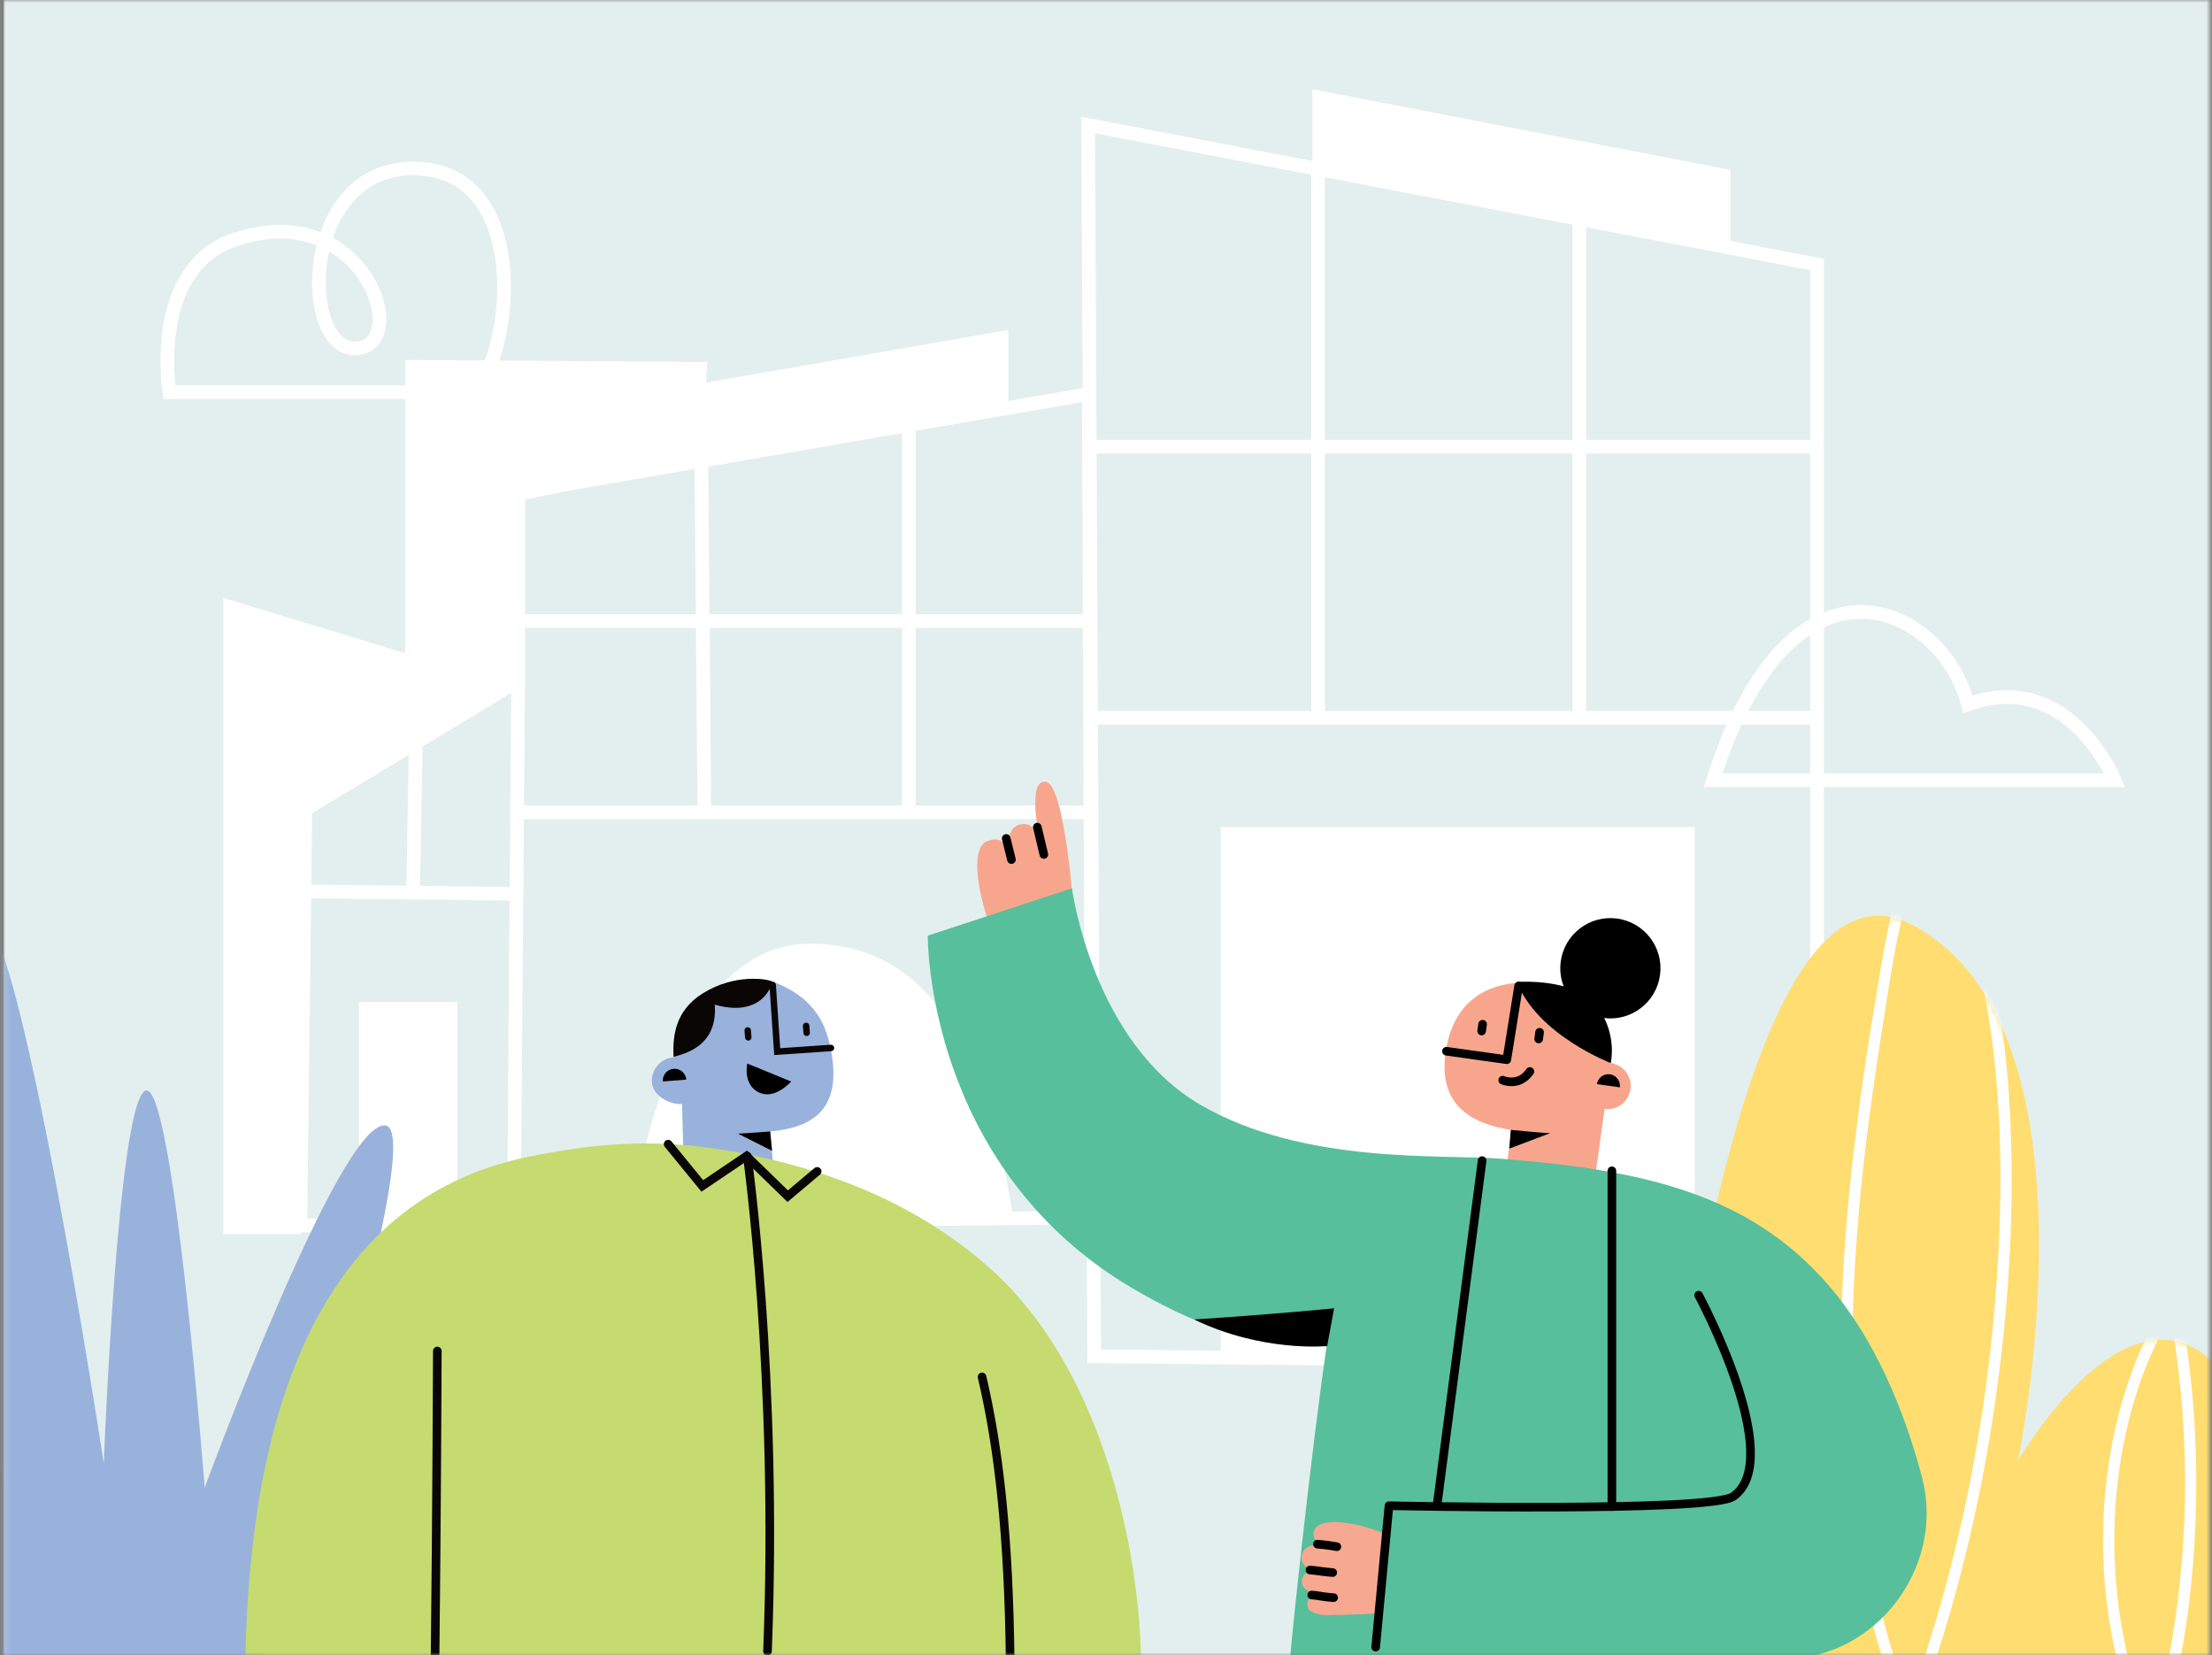 <?xml version="1.0" encoding="UTF-8"?>
<svg width="401px" height="300px" viewBox="0 0 401 300" version="1.1" xmlns="http://www.w3.org/2000/svg" xmlns:xlink="http://www.w3.org/1999/xlink">
    <rect x="0" y="0" width="401" height="300" fill="#808080" stroke="none"/>
    <title>about_us</title>
    <defs>
        <rect id="path-1" x="0" y="0" width="400" height="300"></rect>
        <polygon id="path-3" points="0.178 301.687 401.027 301.687 401.027 0.784 0.178 0.784"></polygon>
        <path d="M0.781,134.184 L84.616,134.775 L103.353,134.775 L103.353,81.439 C102.764,80.749 102.129,80.141 101.448,79.629 L101.448,79.629 C85.608,67.718 67.658,98.838 67.658,98.838 L67.658,98.838 C67.658,98.838 84.201,20.079 48.298,1.637 L48.298,1.637 C46.232,0.575 44.246,0.075 42.338,0.075 L42.338,0.075 C11.098,0.075 0.781,134.184 0.781,134.184" id="path-5"></path>
    </defs>
    <g id="Page-1" stroke="none" stroke-width="1" fill="none" fill-rule="evenodd">
        <g id="about_us" transform="translate(0.5, 0)">
            <mask id="mask-2" fill="white">
                <use xlink:href="#path-1"></use>
            </mask>
            <g id="Mask" fill-rule="nonzero"></g>
            <g id="Group-106" mask="url(#mask-2)">
                <g transform="translate(0, -1.068)">
                    <polygon id="Fill-1" stroke="none" fill="#E3EFEE" fill-rule="evenodd" points="0.178 301.739 401.027 301.739 401.027 0.835 0.178 0.835"></polygon>
                    <polygon id="Stroke-2" stroke="#FFFFFF" stroke-width="2.475" fill="none" points="93.431 90.314 93.431 124.326 54.86 147.612 53.942 223.173 197.476 221.728 196.881 72.477"></polygon>
                    <polygon id="Fill-3" stroke="none" fill="#FFFFFF" fill-rule="evenodd" points="40.01 224.745 40.01 109.448 72.955 119.457 72.955 66.307 127.715 66.679 126.647 84.999 93.431 91.887 93.431 125.899 54.861 149.185 53.942 224.745"></polygon>
                    <g id="Group-57" stroke="none" stroke-width="1" fill="none" fill-rule="evenodd" transform="translate(0, 0.052)">
                        <path d="M113.952,221.71 C113.952,221.71 119.775,172.358 146.086,172.048 C172.397,171.737 179.972,201.076 183.154,221.69" id="Fill-4" fill="#FFFFFF"></path>
                        <polygon id="Fill-6" fill="#FFFFFF" points="106.503 87.75 106.503 74.017 182.287 60.822 182.287 74.556"></polygon>
                        <polyline id="Fill-8" fill="#FFFFFF" points="64.576 224.101 64.576 182.604 82.429 182.604 82.429 224.101"></polyline>
                        <line x1="74.857" y1="136.56" x2="74.395" y2="162.585" id="Stroke-10" stroke="#FFFFFF" stroke-width="2.475"></line>
                        <line x1="93.431" y1="124.274" x2="92.656" y2="222.727" id="Stroke-12" stroke="#FFFFFF" stroke-width="2.475"></line>
                        <line x1="55.737" y1="162.585" x2="92.984" y2="163.009" id="Stroke-14" stroke="#FFFFFF" stroke-width="2.475"></line>
                        <line x1="126.647" y1="84.947" x2="127.181" y2="147.774" id="Stroke-16" stroke="#FFFFFF" stroke-width="2.475"></line>
                        <line x1="164.252" y1="79.03" x2="164.252" y2="147.774" id="Stroke-18" stroke="#FFFFFF" stroke-width="2.475"></line>
                        <line x1="93.431" y1="113.586" x2="196.039" y2="113.586" id="Stroke-20" stroke="#FFFFFF" stroke-width="2.475"></line>
                        <line x1="93.389" y1="148.258" x2="196.038" y2="148.258" id="Stroke-22" stroke="#FFFFFF" stroke-width="2.475"></line>
                        <polygon id="Stroke-24" stroke="#FFFFFF" stroke-width="2.475" points="328.907 48.946 328.907 248.126 197.855 246.826 196.768 23.68"></polygon>
                        <line x1="285.798" y1="40.703" x2="285.798" y2="130.415" id="Stroke-26" stroke="#FFFFFF" stroke-width="2.475"></line>
                        <line x1="238.446" y1="32.62" x2="238.446" y2="130.676" id="Stroke-28" stroke="#FFFFFF" stroke-width="2.475"></line>
                        <line x1="328.907" y1="81.986" x2="197.844" y2="81.986" id="Stroke-30" stroke="#FFFFFF" stroke-width="2.475"></line>
                        <line x1="328.376" y1="131.101" x2="197.201" y2="131.101" id="Stroke-32" stroke="#FFFFFF" stroke-width="2.475"></line>
                        <polygon id="Fill-34" fill="#FFFFFF" points="237.42 30.934 237.42 17.201 313.205 31.808 313.205 45.541"></polygon>
                        <mask id="mask-4" fill="white">
                            <use xlink:href="#path-3"></use>
                        </mask>
                        <g id="Clip-37"></g>
                        <polygon id="Fill-36" fill="#FFFFFF" mask="url(#mask-4)" points="220.815 247.457 306.728 247.457 306.728 150.911 220.815 150.911"></polygon>
                        <path d="M310.071,142.422 L382.86,142.422 C382.86,142.422 374.461,122.02 356.264,128.673 C351.598,110.488 324.069,97.626 310.071,142.422 Z" id="Stroke-38" stroke="#FFFFFF" stroke-width="2.475" mask="url(#mask-4)"></path>
                        <path d="M30.214,72.092 C30.214,72.092 26.538,49.727 41.977,44.486 C65.515,36.495 74.329,63.705 64.036,64.171 C53.742,64.637 53.742,31.091 74.819,31.557 C95.895,32.022 92.464,64.637 85.603,72.092 L30.214,72.092 Z" id="Stroke-39" stroke="#FFFFFF" stroke-width="2.475" mask="url(#mask-4)"></path>
                        <path d="M-4.392,301.581 C-4.392,301.581 -39.711,219.518 -34.035,213.837 C-28.358,208.157 0.022,270.65 0.022,270.65 C0.022,270.65 -11.329,171.544 -4.392,167.125 C2.545,162.706 18.312,266.231 18.312,266.231 C18.312,266.231 20.835,200.581 25.881,198.687 C30.926,196.793 36.603,270.65 36.603,270.65 C36.603,270.65 61.2,203.738 69.398,204.999 C77.597,206.262 46.694,301.581 46.694,301.581 L-4.392,301.581 Z" id="Fill-40" fill="#99B2DC" mask="url(#mask-4)"></path>
                        <polygon id="Fill-41" fill="#0A0606" mask="url(#mask-4)" points="153.318 215.511 151.167 216.802 155.754 220.102"></polygon>
                        <path d="M139.531,178.917 C136.19,177.687 132.358,179.003 129.532,179.904 C120.147,182.895 121.695,192.633 121.604,192.64 C119.254,192.824 117.496,194.88 117.679,197.233 C117.861,199.571 120.807,201.258 123.138,201.101 L123.35,208.73 L139.607,211.523 L139.118,206.076 C145.827,205.472 152.324,202.856 150.175,191.526 C149.406,187.472 147.803,181.96 139.531,178.917" id="Fill-42" fill="#99B2DC" mask="url(#mask-4)"></path>
                        <line x1="135.05" y1="187.769" x2="135.148" y2="189.021" id="Stroke-43" stroke="#0A0606" stroke-width="1.173" stroke-linecap="round" mask="url(#mask-4)"></line>
                        <line x1="145.637" y1="186.943" x2="145.734" y2="188.195" id="Stroke-44" stroke="#0A0606" stroke-width="1.173" stroke-linecap="round" mask="url(#mask-4)"></line>
                        <path d="M119.66,197.014 C119.569,195.839 120.446,194.812 121.621,194.72 C122.795,194.628 123.821,195.507 123.913,196.683 L119.66,197.014 Z" id="Fill-45" fill="#000000" mask="url(#mask-4)"></path>
                        <path d="M139.119,206.076 C139.119,206.076 134.567,206.433 133.277,206.475 L139.464,209.589 L139.119,206.076 Z" id="Fill-46" fill="#000000" mask="url(#mask-4)"></path>
                        <path d="M142.929,197.027 L134.974,193.771 C134.974,193.771 134.102,197.489 137.016,198.979 C139.929,200.469 142.929,197.027 142.929,197.027" id="Fill-47" fill="#000000" mask="url(#mask-4)"></path>
                        <path d="M129.081,183.105 C136.016,185.051 138.849,181.604 139.531,178.917 C138.495,178.404 132.599,177.449 126.874,181.076 C121.993,184.169 121.43,188.537 121.599,192.541 C125.401,191.651 129.517,189.508 129.081,183.105" id="Fill-48" fill="#0A0606" mask="url(#mask-4)"></path>
                        <polyline id="Stroke-49" stroke="#0A0606" stroke-width="1.173" stroke-linecap="round" mask="url(#mask-4)" points="139.573 179.52 140.397 191.61 150.136 190.945"></polyline>
                        <path d="M43.982,301.699 C44.82,256.445 57.625,218.425 95.196,210.685 C110.942,207.442 122.857,207.289 139.055,211.101 C153.948,214.606 167.729,220.755 179.344,231.217 C198.183,248.187 205.718,278.775 206.346,300.983 C206.346,300.983 70.776,301.699 43.982,301.699" id="Fill-50" fill="#C5DB6F" mask="url(#mask-4)"></path>
                        <line x1="181.19" y1="269.535" x2="179.434" y2="258.599" id="Fill-51" fill="#000000" mask="url(#mask-4)"></line>
                        <polyline id="Stroke-52" stroke="#0A0606" stroke-width="1.563" stroke-linecap="round" mask="url(#mask-4)" points="120.626 208.376 126.817 215.95 134.828 210.545 142.3 217.809 147.636 213.318"></polyline>
                        <path d="M134.967,210.545 C134.967,210.545 140.607,250.831 138.636,300.27" id="Stroke-53" stroke="#0A0606" stroke-width="1.563" stroke-linecap="round" mask="url(#mask-4)"></path>
                        <path d="M78.782,245.865 C78.782,245.865 78.66,277.518 78.364,302.013" id="Stroke-54" stroke="#0A0606" stroke-width="1.563" stroke-linecap="round" mask="url(#mask-4)"></path>
                        <path d="M182.623,301.611 C182.344,279.753 180.669,263.9 177.53,250.561" id="Stroke-55" stroke="#0A0606" stroke-width="1.563" stroke-linecap="round" mask="url(#mask-4)"></path>
                        <path d="M298.454,301.096 C298.454,301.096 310.07,150.107 345.971,168.549 C381.874,186.99 365.331,265.75 365.331,265.75 C365.331,265.75 383.281,234.63 399.12,246.54 C412.34,256.481 407.568,301.865 407.568,301.865 L298.454,301.096 Z" id="Fill-56" fill="#FFDD70" mask="url(#mask-4)"></path>
                    </g>
                    <g id="Group-60" stroke="none" stroke-width="1" fill="none" fill-rule="evenodd" transform="translate(297.673, 166.964)">
                        <mask id="mask-6" fill="white">
                            <use xlink:href="#path-5"></use>
                        </mask>
                        <g id="Clip-59"></g>
                        <path d="M122.9,115.249 C120.689,126.423 117.691,137.442 113.838,148.163 C111.966,153.374 109.893,158.511 107.604,163.552 C107.097,164.669 106.626,165.827 106,166.885 C105.775,167.264 105.469,167.864 105.053,168.074 C104.4,168.403 103.967,167.69 103.569,167.227 C102.042,165.449 100.647,163.552 99.337,161.61 C87.772,144.458 83.332,122.791 85.769,102.366 C87.11,91.122 90.548,79.901 96.719,70.346 C96.09,70.264 95.461,70.182 94.832,70.1 C98.818,90.735 98.99,112.211 95.311,132.906 C93.763,141.621 91.644,150.691 86.925,158.294 C84.959,161.463 82.422,164.406 79.082,166.167 C75.248,168.189 70.774,168.042 66.826,166.421 C58.304,162.925 53.094,154.012 49.517,145.986 C45.46,136.88 42.805,127.102 40.948,117.326 C37,96.55 36.952,75.2 38.771,54.191 C39.715,43.299 41.171,32.457 42.871,21.659 C44.457,11.584 45.829,1.25 49.148,-8.433 C49.934,-10.727 50.854,-12.965 51.942,-15.131 L50.161,-15.131 C58.433,-2.999 61.847,11.904 63.39,26.312 C65.088,42.18 64.64,58.322 63.13,74.187 C61.591,90.365 58.684,106.422 54.399,122.099 C50.261,137.235 44.838,152.039 37.954,166.144 C36.308,169.515 34.58,172.846 32.765,176.129 C31.856,177.775 30.924,179.411 29.97,181.032 C29.06,182.578 28.133,184.198 26.8,185.424 C25.249,186.85 23.562,186.715 21.799,185.717 C20.313,184.876 18.953,183.805 17.696,182.655 C15.124,180.302 12.976,177.53 11.09,174.607 C6.892,168.092 3.878,160.869 1.04,153.683 C-1.992,146.004 -4.724,138.197 -6.856,130.217 C-11.014,114.659 -12.86,98.293 -10.201,82.31 C-9.004,75.115 -6.949,67.973 -3.535,61.502 C-2.731,59.979 -1.853,58.496 -0.894,57.066 C-0.558,56.567 0.016,55.363 0.623,55.194 C1.208,55.029 1.626,56.15 1.807,56.598 C2.535,58.388 2.82,60.405 3.228,62.285 C3.674,64.341 4.096,66.404 4.493,68.47 C7.685,85.058 9.309,101.942 9.481,118.831 C9.654,135.748 8.375,152.694 5.531,169.372 C4.844,173.403 4.064,177.417 3.196,181.413 C2.915,182.708 4.903,183.262 5.185,181.962 C8.899,164.87 10.959,147.419 11.446,129.937 C11.936,112.369 10.841,94.754 8.13,77.39 C7.46,73.088 6.688,68.804 5.81,64.54 C5.375,62.422 4.915,60.307 4.424,58.201 C4.065,56.664 3.607,54.846 2.394,53.741 C-0.496,51.106 -3.193,56.715 -4.323,58.665 C-6.147,61.812 -7.632,65.156 -8.846,68.583 C-14.227,83.769 -14.501,100.498 -11.968,116.272 C-10.59,124.854 -8.353,133.281 -5.602,141.521 C-2.969,149.408 0.027,157.23 3.493,164.789 C6.611,171.59 10.318,178.486 15.791,183.699 C18.107,185.905 21.543,189.02 24.988,188.566 C28.601,188.089 30.635,183.998 32.268,181.191 C40.278,167.416 46.728,152.742 51.817,137.648 C57.169,121.782 61.009,105.408 63.426,88.839 C65.856,72.182 66.99,55.233 66.323,38.402 C65.71,22.959 63.551,7.046 57.041,-7.113 C55.59,-10.267 53.899,-13.304 51.942,-16.174 C51.536,-16.769 50.534,-16.913 50.161,-16.174 C45.523,-6.951 43.804,3.398 42.12,13.484 C40.271,24.567 38.611,35.687 37.418,46.861 C35.084,68.757 34.597,90.975 38.069,112.779 C39.705,123.046 42.213,133.236 46.019,142.923 C49.394,151.515 54.01,160.631 61.812,166.014 C65.396,168.487 69.806,170.083 74.205,169.691 C78.249,169.332 81.836,167.368 84.677,164.522 C90.789,158.402 93.723,149.413 95.705,141.203 C98.178,130.958 99.43,120.351 99.848,109.831 C100.277,99.001 99.71,88.139 98.154,77.413 C97.772,74.782 97.326,72.161 96.822,69.551 C96.643,68.626 95.383,68.613 94.937,69.304 C89.139,78.283 85.718,88.72 84.127,99.247 C82.459,110.287 82.76,121.563 85.065,132.492 C87.251,142.857 91.204,152.968 97.018,161.844 C98.349,163.875 99.782,165.839 101.313,167.724 C101.987,168.555 102.668,169.549 103.657,170.026 C104.746,170.552 105.887,170.161 106.714,169.356 C107.538,168.554 108.053,167.47 108.535,166.443 C109.164,165.1 109.774,163.748 110.371,162.391 C111.51,159.798 112.599,157.183 113.634,154.546 C118.56,142.008 122.275,129.01 124.89,115.798 C125.147,114.5 123.159,113.944 122.9,115.249" id="Fill-58" fill="#FFFFFF" mask="url(#mask-6)"></path>
                    </g>
                    <g id="Group-105" stroke="none" stroke-width="1" fill="none" fill-rule="evenodd" transform="translate(167.598, 141.927)">
                        <path d="M94.157,48.761 C96.741,35.529 109.696,36.049 116.891,38.837 C125.918,42.334 123.641,51.782 123.641,51.782 C123.729,51.788 123.816,51.792 123.906,51.805 C126.201,52.126 127.802,54.249 127.481,56.546 C127.162,58.829 125.067,60.423 122.79,60.129 L122.345,63.316 L121.835,66.969 L120.699,75.107 L104.064,77.668 L105.921,63.935 C99.375,62.941 91.983,59.889 94.157,48.761" id="Fill-61" fill="#F7A68D"></path>
                        <line x1="111.007" y1="46.222" x2="110.837" y2="47.444" id="Stroke-63" stroke="#000000" stroke-width="1.563" stroke-linecap="round" stroke-linejoin="round"></line>
                        <polyline id="Stroke-65" stroke="#000000" stroke-width="1.563" stroke-linecap="round" stroke-linejoin="round" points="107.206 37.84 105.062 51.196 94.122 49.666"></polyline>
                        <line x1="100.671" y1="44.777" x2="100.501" y2="45.999" id="Stroke-67" stroke="#000000" stroke-width="1.563" stroke-linecap="round" stroke-linejoin="round"></line>
                        <path d="M125.551,56.212 C125.711,55.065 124.911,54.005 123.765,53.844 C122.618,53.684 121.559,54.485 121.399,55.632 L125.551,56.212 Z" id="Fill-69" fill="#000000"></path>
                        <path d="M105.784,63.916 C105.784,63.916 111.676,64.5 112.945,64.505 L105.508,67.312 L105.784,63.916 Z" id="Fill-71" fill="#000000"></path>
                        <path d="M132.682,36.696 C131.54,41.585 126.654,44.623 121.769,43.479 C116.885,42.337 113.851,37.447 114.992,32.558 C116.134,27.67 121.019,24.632 125.903,25.775 C130.788,26.918 133.823,31.807 132.682,36.696" id="Fill-73" fill="#000000"></path>
                        <path d="M123.905,51.805 C123.905,51.805 105.822,41.635 107.803,37.028" id="Fill-75" fill="#000000"></path>
                        <path d="M123.905,51.805 C123.905,51.805 110.643,46.738 106.89,37.115 C106.89,37.115 117.576,36.236 121.548,41.693 C125.143,46.631 123.905,51.805 123.905,51.805" id="Fill-77" fill="#000000"></path>
                        <path d="M104.314,54.908 C104.314,54.908 107.265,56.236 109.244,53.334" id="Stroke-79" stroke="#000000" stroke-width="1.563" stroke-linecap="round" stroke-linejoin="round"></path>
                        <path d="M11.476,27.347 C9.823,22.844 7.307,13.103 10.855,11.586 C14.082,10.205 14.929,13.786 14.929,13.786 C14.929,13.786 13.79,9.033 17.072,8.524 C20.354,8.015 20.74,13.11 20.74,13.11 C20.74,13.11 17.73,0.491 21.399,0.802 C25.07,1.113 26.634,25.313 26.634,25.313 L11.476,27.347 Z" id="Fill-81" fill="#F7A68D"></path>
                        <line x1="14.313" y1="11.097" x2="15.262" y2="14.927" id="Stroke-83" stroke="#000000" stroke-width="1.563" stroke-linecap="round" stroke-linejoin="round"></line>
                        <line x1="19.953" y1="9.047" x2="21.134" y2="14.005" id="Stroke-85" stroke="#000000" stroke-width="1.563" stroke-linecap="round" stroke-linejoin="round"></line>
                        <path d="M180.326,126.852 C176.889,113.903 171.407,101.312 163.312,91.991 C149.052,75.569 129.94,71.166 103.949,69.14 C93.197,68.301 68.341,70.258 49.6,59.416 C29.901,48.02 26.233,20.135 26.233,20.135 L0.09,28.716 C0.09,28.716 -0.362,70.37 37.041,92.533 C51.815,101.286 62.53,103.248 72.397,103.087 C69.528,122.808 65.972,156.504 65.771,159.749 L155.456,159.749 C172.132,159.749 184.61,142.983 180.326,126.852" id="Fill-87" fill="#57BF9B"></path>
                        <path d="M72.496,103.101 L73.752,96.253 C73.752,96.253 63.58,97.292 48.408,98.28 C60.662,104.255 72.496,103.101 72.496,103.101" id="Fill-89" fill="#000000"></path>
                        <line x1="100.587" y1="69.488" x2="92.492" y2="131.376" id="Stroke-91" stroke="#000000" stroke-width="1.563" stroke-linecap="round" stroke-linejoin="round"></line>
                        <line x1="124.111" y1="71.336" x2="124.111" y2="132.198" id="Stroke-93" stroke="#000000" stroke-width="1.563" stroke-linecap="round" stroke-linejoin="round"></line>
                        <path d="M81.359,151.586 C81.359,151.586 75.401,151.854 72.489,151.864 C70.605,151.87 69.217,151.263 68.995,150.448 C68.602,149.018 69.663,148.271 71.649,148.208 C68.48,147.646 68.053,146.864 67.909,145.904 C67.741,144.789 68.95,143.533 70.564,143.914 C68.75,143.345 67.489,142.699 67.941,140.834 C68.352,139.14 70.688,138.873 71.812,139.294 C71.262,139.247 69.773,138.201 70.048,136.869 C70.375,135.285 72.219,134.966 74.143,135.011 C77.579,135.088 81.098,136.37 82.614,136.98 C82.498,139.822 81.359,151.586 81.359,151.586" id="Fill-95" fill="#F7A890"></path>
                        <path d="M69.384,143.691 C69.992,143.704 72.042,144.049 73.503,144.148" id="Stroke-97" stroke="#000000" stroke-width="1.563" stroke-linecap="round"></path>
                        <path d="M69.702,148.219 C70.311,148.212 72.208,148.636 73.672,148.691" id="Stroke-99" stroke="#000000" stroke-width="1.563" stroke-linecap="round"></path>
                        <path d="M74.256,139.462 C74.256,139.462 72.351,139.11 70.723,139" id="Stroke-101" stroke="#000000" stroke-width="1.563" stroke-linecap="round"></path>
                        <path d="M139.836,93.877 C139.836,93.877 155.834,123.549 146.119,130.355 C141.93,133.29 83.701,132.033 83.701,132.033 L81.29,157.66" id="Stroke-103" stroke="#000000" stroke-width="1.563" stroke-linecap="round" stroke-linejoin="round"></path>
                    </g>
                </g>
            </g>
        </g>
    </g>
</svg>